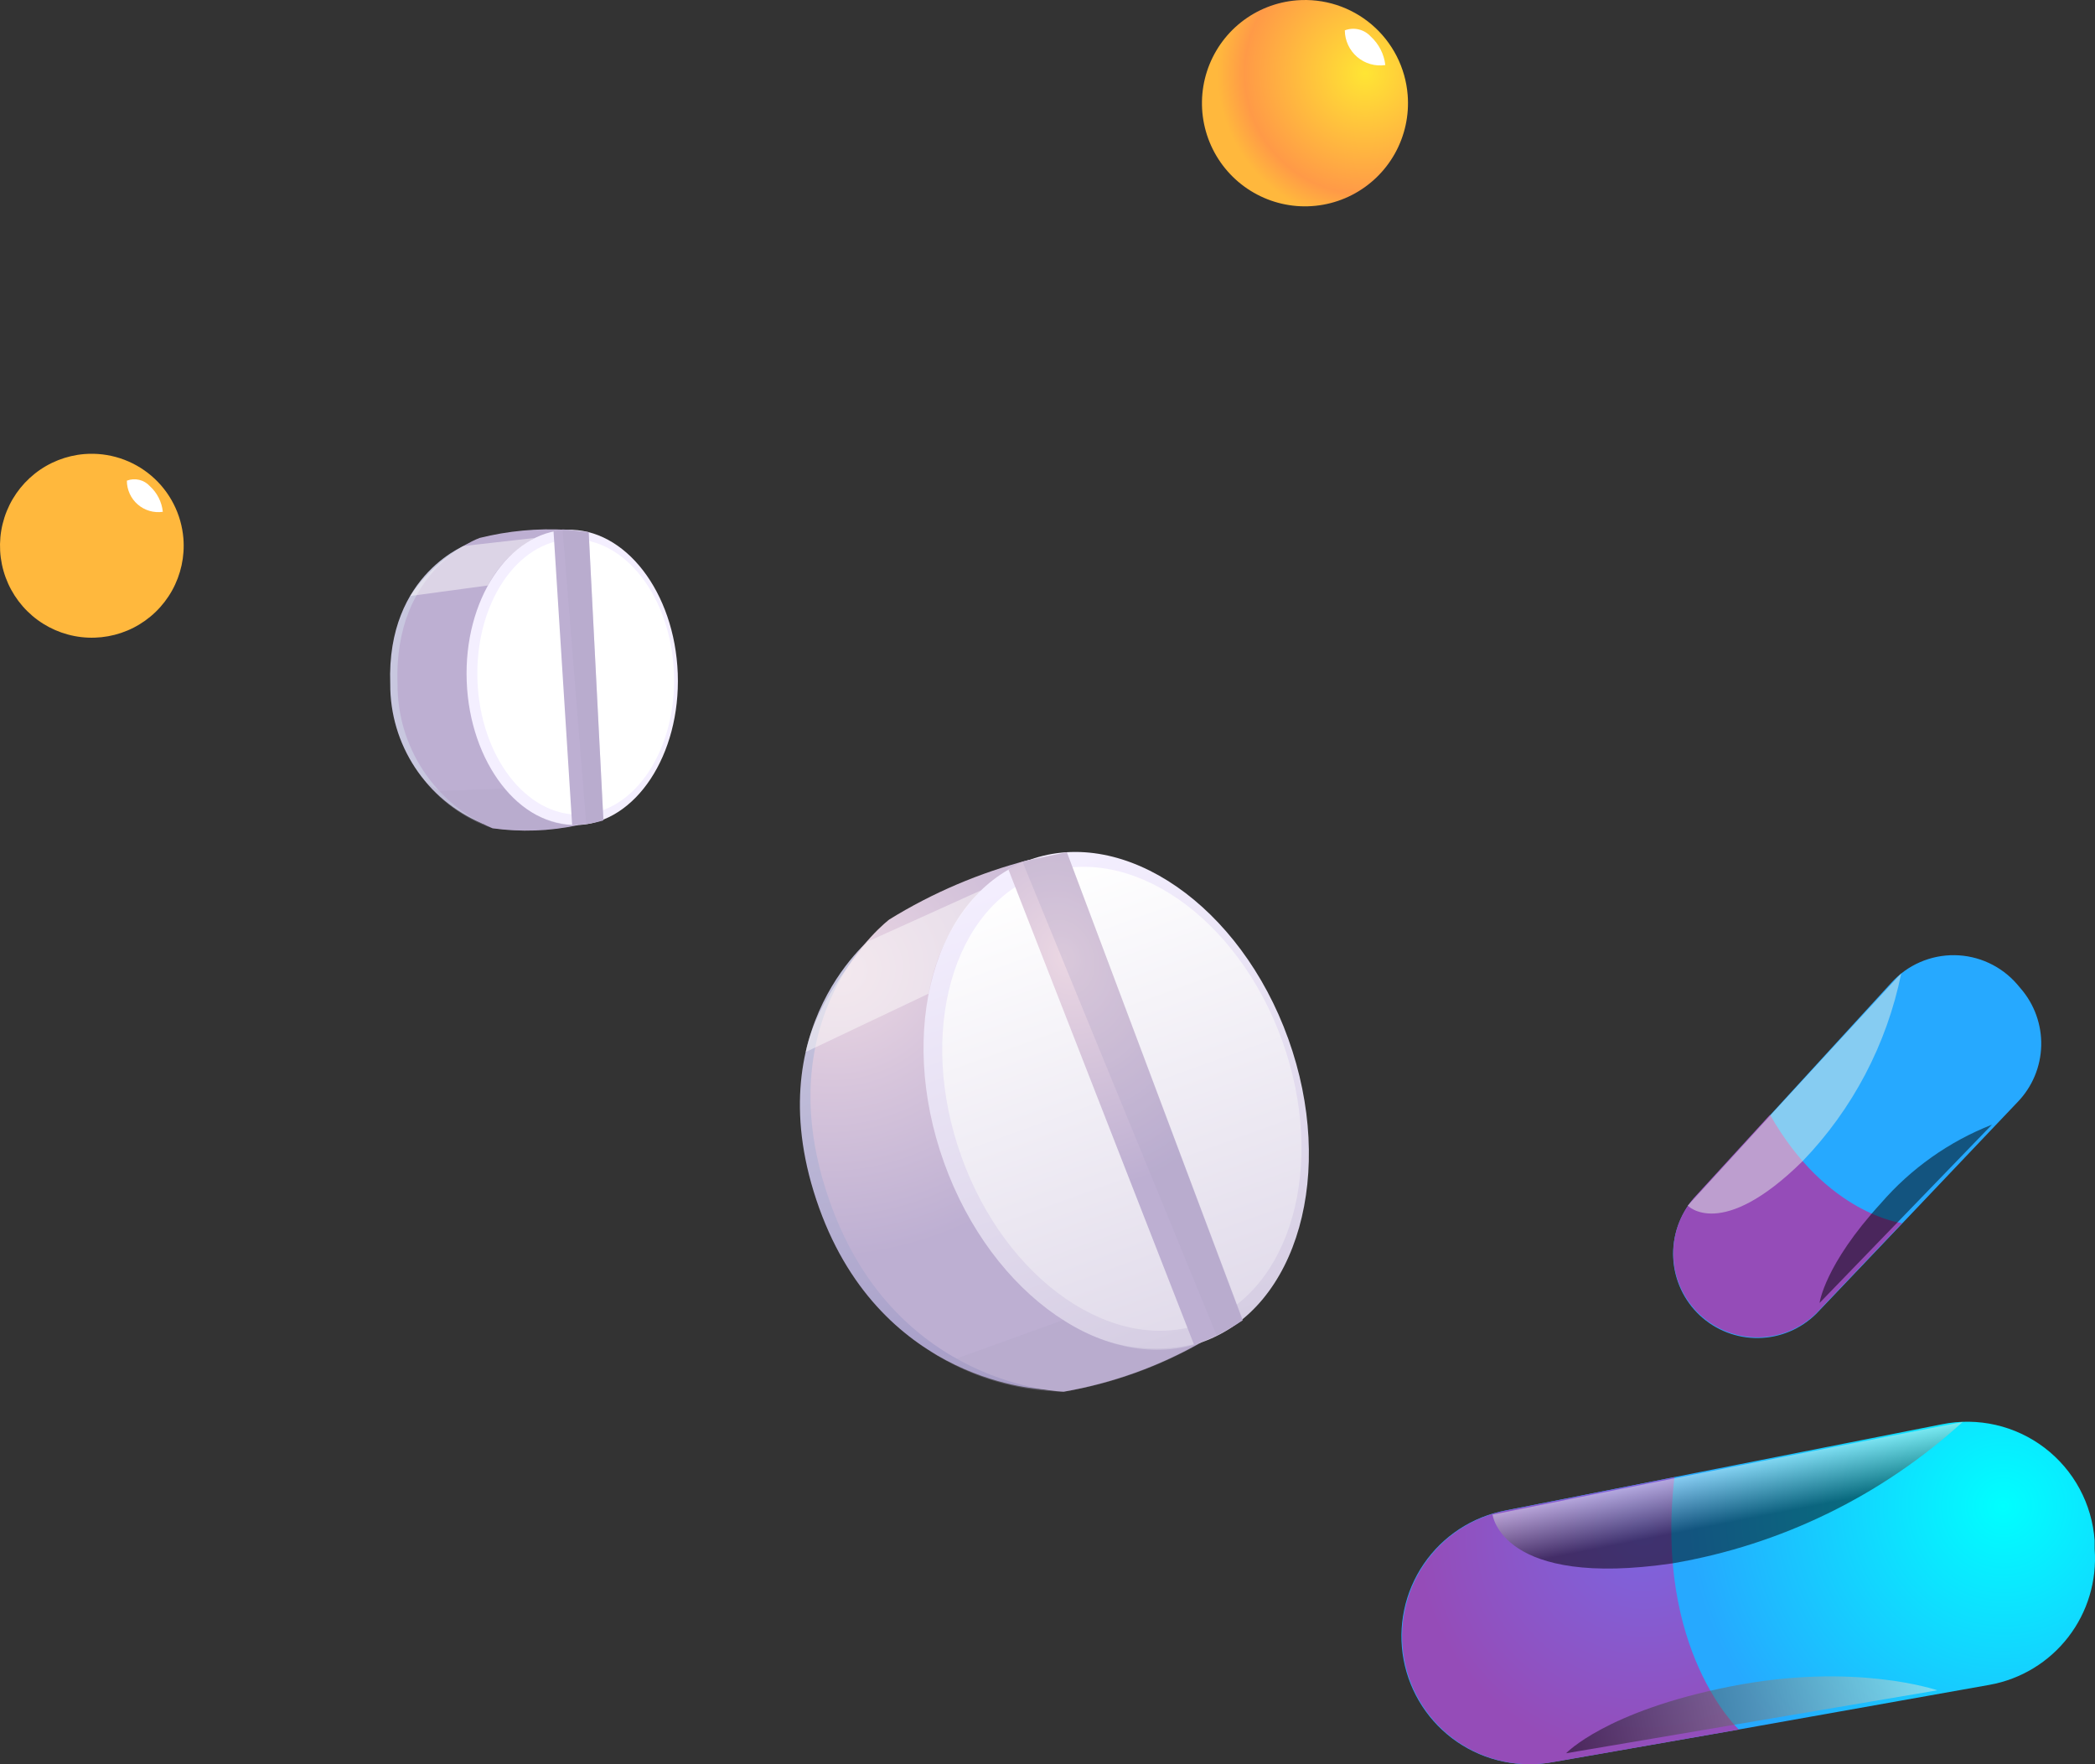<svg xmlns="http://www.w3.org/2000/svg" width="190" height="160" viewBox="0 0 190 160" fill="none"><rect x="0" y="0" width="190" height="160" fill="#333333" stroke="none"/><path fill-rule="evenodd" clip-rule="evenodd" d="M91.658 79.504C87.349 80.624 83.23 82.379 79.435 84.712C79.435 84.712 68.359 93.039 74.293 109.56C80.067 125.611 94.684 125.993 94.684 125.993C98.944 125.235 103.04 123.742 106.789 121.58L91.658 79.504Z" fill="url(#paint0_linear_691_10254)"></path><path fill-rule="evenodd" clip-rule="evenodd" d="M93.318 77.988C88.851 79.144 84.582 80.963 80.654 83.388C80.654 83.388 69.152 92.023 75.322 109.163C81.301 125.831 96.462 126.214 96.462 126.214C100.884 125.446 105.139 123.912 109.037 121.682L93.318 77.988Z" fill="url(#paint1_radial_691_10254)"></path><path d="M109.09 121.697C117.708 118.589 121.177 106.285 116.837 94.214C112.498 82.143 101.993 74.876 93.375 77.983C84.756 81.091 81.287 93.395 85.627 105.466C89.967 117.538 100.471 124.804 109.09 121.697Z" fill="url(#paint2_linear_691_10254)"></path><path fill-rule="evenodd" clip-rule="evenodd" d="M116.294 94.407C120.334 105.661 117.102 117.122 109.066 120.02C101.03 122.918 91.231 116.151 87.192 104.896C83.152 93.642 86.383 82.181 94.419 79.283C102.455 76.385 112.254 83.152 116.294 94.407Z" fill="url(#paint3_linear_691_10254)"></path><path fill-rule="evenodd" clip-rule="evenodd" d="M91.467 78.886L108.288 121.947C109.856 121.43 111.341 120.687 112.695 119.74L96.755 77.297C96.755 77.297 93.215 77.974 92.73 78.15C92.275 78.332 91.85 78.58 91.467 78.886Z" fill="url(#paint4_radial_691_10254)"></path><g style="mix-blend-mode:multiply" opacity="0.3"><path fill-rule="evenodd" clip-rule="evenodd" d="M96.755 77.282L92.73 78.15L110.344 121.123L112.724 119.741L96.755 77.282Z" fill="#AFA4C6"></path></g><g style="mix-blend-mode:multiply" opacity="0.3"><path fill-rule="evenodd" clip-rule="evenodd" d="M84.283 122.492L86.781 123.198L96.432 119.711C98.263 120.964 100.35 121.791 102.541 122.132C104.732 122.473 106.972 122.319 109.096 121.682C105.205 123.928 100.947 125.462 96.52 126.214C92.171 126.162 87.927 124.871 84.283 122.492Z" fill="#AFA4C6"></path></g><g style="mix-blend-mode:soft-light" opacity="0.5"><path fill-rule="evenodd" clip-rule="evenodd" d="M73.074 95.407L84.224 90.111C84.84 86.581 86.498 83.317 88.984 80.739L78.7 85.388C78.7 85.388 74.029 90.596 73.074 95.407Z" fill="#FBF9FA"></path></g><path fill-rule="evenodd" clip-rule="evenodd" d="M50.186 48.579C47.624 48.44 45.055 48.678 42.561 49.285C42.561 49.285 35.025 51.919 35.392 62.041C35.378 64.732 36.161 67.367 37.64 69.613C39.12 71.86 41.231 73.617 43.707 74.663C46.154 74.994 48.638 74.9 51.053 74.384L50.186 48.579Z" fill="url(#paint5_linear_691_10254)"></path><path fill-rule="evenodd" clip-rule="evenodd" d="M51.405 48.05C48.749 47.895 46.084 48.143 43.502 48.785C43.502 48.785 35.672 51.507 36.054 62.026C36.038 64.817 36.849 67.551 38.383 69.882C39.918 72.212 42.108 74.035 44.677 75.119C47.245 75.476 49.855 75.381 52.39 74.84L51.405 48.05Z" fill="url(#paint6_radial_691_10254)"></path><path fill-rule="evenodd" clip-rule="evenodd" d="M61.468 61.084C61.733 68.44 57.663 74.634 52.39 74.825C47.116 75.016 42.606 69.176 42.327 61.79C42.047 54.405 46.131 48.241 51.405 48.05C56.679 47.858 61.189 53.684 61.468 61.084Z" fill="url(#paint7_linear_691_10254)"></path><path d="M52.668 73.874C57.59 73.695 61.376 67.96 61.124 61.067C60.873 54.173 56.68 48.73 51.758 48.91C46.837 49.09 43.051 54.824 43.302 61.718C43.553 68.612 47.747 74.054 52.668 73.874Z" fill="url(#paint8_linear_691_10254)"></path><path fill-rule="evenodd" clip-rule="evenodd" d="M50.201 48.197L51.89 74.825C52.851 74.827 53.807 74.683 54.725 74.399L53.389 48.256C53.389 48.256 51.317 48.006 51.023 48.02C50.743 48.043 50.466 48.102 50.201 48.197Z" fill="url(#paint9_radial_691_10254)"></path><g style="mix-blend-mode:multiply" opacity="0.3"><path fill-rule="evenodd" clip-rule="evenodd" d="M53.389 48.255L51.023 48.02L53.168 74.737L54.725 74.398L53.389 48.255Z" fill="#AFA4C6"></path></g><g style="mix-blend-mode:multiply" opacity="0.3"><path fill-rule="evenodd" clip-rule="evenodd" d="M38.61 70.912L39.858 71.736L45.735 71.515C46.519 72.527 47.52 73.35 48.664 73.922C49.809 74.495 51.067 74.804 52.346 74.825C49.812 75.38 47.2 75.475 44.633 75.105C42.27 74.304 40.182 72.85 38.61 70.912Z" fill="#AFA4C6"></path></g><g style="mix-blend-mode:soft-light" opacity="0.5"><path fill-rule="evenodd" clip-rule="evenodd" d="M37.2 54.052L44.251 53.096C45.207 51.263 46.691 49.761 48.511 48.785L42.033 49.521C40.111 50.659 38.461 52.206 37.2 54.052Z" fill="#FBF9FA"></path></g><path fill-rule="evenodd" clip-rule="evenodd" d="M189.967 139.719V140.484C190.183 143.353 189.33 146.2 187.571 148.474C185.813 150.749 183.275 152.289 180.448 152.798L157.648 156.859L140.827 159.801C139.331 160.082 137.794 160.065 136.305 159.752C134.815 159.438 133.402 158.834 132.145 157.973C129.608 156.235 127.864 153.558 127.297 150.533C126.73 147.507 127.387 144.379 129.122 141.838C130.858 139.297 133.531 137.551 136.552 136.983L176.114 129.171C177.728 128.842 179.394 128.863 181 129.23C182.606 129.598 184.115 130.305 185.426 131.303C186.737 132.302 187.821 133.569 188.604 135.02C189.387 136.472 189.852 138.074 189.967 139.719Z" fill="url(#paint10_radial_691_10254)"></path><path fill-rule="evenodd" clip-rule="evenodd" d="M157.706 156.859L140.886 159.801C139.39 160.082 137.853 160.065 136.363 159.752C134.874 159.438 133.46 158.834 132.204 157.973C129.666 156.235 127.922 153.558 127.356 150.532C126.789 147.507 127.445 144.379 129.181 141.838C130.917 139.297 133.589 137.551 136.611 136.983L151.859 133.967C150.023 149.723 157.706 156.859 157.706 156.859Z" fill="url(#paint11_radial_691_10254)"></path><path style="mix-blend-mode:screen" opacity="0.5" fill-rule="evenodd" clip-rule="evenodd" d="M135.362 137.365C135.362 137.365 136.17 144.074 151.713 141.779C161.516 140.109 170.636 135.662 177.994 128.965C177.994 128.965 155.797 133.246 135.362 137.365Z" fill="url(#paint12_linear_691_10254)"></path><path style="mix-blend-mode:screen" opacity="0.5" fill-rule="evenodd" clip-rule="evenodd" d="M142.032 159.006C142.032 159.006 145.631 155.181 156.943 152.945C168.254 150.709 175.703 153.298 175.703 153.298L142.032 159.006Z" fill="url(#paint13_linear_691_10254)"></path><path fill-rule="evenodd" clip-rule="evenodd" d="M182.931 89.257L183.254 89.64C184.504 91.078 185.171 92.934 185.122 94.841C185.073 96.747 184.312 98.566 182.989 99.938L172.486 110.987L164.729 119.137C163.329 120.527 161.446 121.319 159.475 121.348C157.504 121.377 155.599 120.64 154.158 119.293C152.718 117.946 151.855 116.092 151.749 114.121C151.644 112.15 152.305 110.215 153.593 108.721L171.531 89.125C172.255 88.327 173.14 87.692 174.128 87.261C175.116 86.83 176.183 86.614 177.26 86.627C178.337 86.639 179.4 86.88 180.377 87.334C181.354 87.787 182.225 88.443 182.931 89.257Z" fill="url(#paint14_radial_691_10254)"></path><path fill-rule="evenodd" clip-rule="evenodd" d="M172.5 110.928L164.744 119.078C163.343 120.468 161.46 121.26 159.49 121.289C157.519 121.318 155.613 120.582 154.173 119.234C152.733 117.887 151.869 116.033 151.764 114.062C151.659 112.091 152.319 110.156 153.608 108.662L160.527 101.1C165.654 110.134 172.5 110.928 172.5 110.928Z" fill="url(#paint15_radial_691_10254)"></path><path style="mix-blend-mode:screen" opacity="0.5" fill-rule="evenodd" clip-rule="evenodd" d="M153.064 109.339C153.064 109.339 156.105 112.576 163.465 105.323C168.015 100.611 171.124 94.695 172.427 88.272C172.427 88.272 162.364 99.144 153.064 109.339Z" fill="url(#paint16_linear_691_10254)"></path><path style="mix-blend-mode:screen" opacity="0.5" fill-rule="evenodd" clip-rule="evenodd" d="M165.022 118.166C165.022 118.166 165.448 114.739 170.576 109.133C173.308 105.973 176.767 103.524 180.653 101.998L165.022 118.166Z" fill="url(#paint17_linear_691_10254)"></path><path fill-rule="evenodd" clip-rule="evenodd" d="M127.664 8.607C127.812 10.452 127.411 12.299 126.511 13.915C125.61 15.531 124.252 16.843 122.607 17.686C120.962 18.529 119.104 18.865 117.269 18.651C115.433 18.436 113.703 17.681 112.295 16.482C110.888 15.283 109.868 13.692 109.363 11.912C108.858 10.132 108.892 8.242 109.46 6.481C110.028 4.72 111.105 3.167 112.554 2.019C114.003 0.871 115.759 0.179 117.601 0.03C118.824 -0.068 120.055 0.075 121.223 0.453C122.39 0.831 123.472 1.435 124.407 2.231C125.341 3.028 126.11 4.001 126.669 5.095C127.228 6.189 127.566 7.382 127.664 8.607Z" fill="url(#paint18_radial_691_10254)"></path><path fill-rule="evenodd" clip-rule="evenodd" d="M125.637 5.9C125.523 4.906 125.053 3.986 124.315 3.311C124.024 2.992 123.645 2.768 123.226 2.668C122.806 2.569 122.367 2.598 121.964 2.752C121.968 3.211 122.07 3.664 122.263 4.08C122.456 4.496 122.736 4.866 123.084 5.164C123.432 5.463 123.84 5.683 124.281 5.81C124.721 5.937 125.184 5.968 125.637 5.9Z" fill="white"></path><path fill-rule="evenodd" clip-rule="evenodd" d="M16.633 48.83C16.764 50.474 16.405 52.12 15.602 53.56C14.8 55 13.588 56.17 12.122 56.921C10.655 57.672 9 57.97 7.364 57.779C5.728 57.588 4.185 56.915 2.931 55.846C1.677 54.777 0.767 53.36 0.317 51.773C-0.133 50.187 -0.103 48.502 0.402 46.932C0.908 45.362 1.867 43.978 3.159 42.954C4.45 41.93 6.015 41.313 7.657 41.179C9.859 41.005 12.041 41.712 13.724 43.146C15.407 44.58 16.453 46.624 16.633 48.83Z" fill="url(#paint19_radial_691_10254)"></path><path fill-rule="evenodd" clip-rule="evenodd" d="M14.767 46.417C14.674 45.523 14.256 44.696 13.592 44.092C13.335 43.807 12.999 43.607 12.626 43.518C12.254 43.429 11.863 43.455 11.506 43.592C11.506 44.002 11.594 44.406 11.764 44.779C11.934 45.152 12.182 45.483 12.492 45.751C12.801 46.019 13.164 46.217 13.557 46.332C13.95 46.447 14.362 46.476 14.767 46.417Z" fill="white"></path><defs><linearGradient id="paint0_linear_691_10254" x1="94.504" y1="126.685" x2="79.068" y2="83.872" gradientUnits="userSpaceOnUse"><stop offset="0.02" stop-color="#A49AC6"></stop><stop offset="1" stop-color="#C8C7DF"></stop></linearGradient><radialGradient id="paint1_radial_691_10254" cx="0" cy="0" r="1" gradientUnits="userSpaceOnUse" gradientTransform="translate(76.349 88.12) rotate(-19.912) scale(29.316 26.188)"><stop stop-color="#EBD7E3"></stop><stop offset="0.38" stop-color="#D8C6DC"></stop><stop offset="0.98" stop-color="#BDAFD2"></stop></radialGradient><linearGradient id="paint2_linear_691_10254" x1="109.062" y1="121.707" x2="93.312" y2="78.022" gradientUnits="userSpaceOnUse"><stop offset="0.02" stop-color="#D6CEE3"></stop><stop offset="1" stop-color="#F4EFFF"></stop></linearGradient><linearGradient id="paint3_linear_691_10254" x1="109.044" y1="120.051" x2="94.361" y2="79.328" gradientUnits="userSpaceOnUse"><stop offset="0.02" stop-color="#E2DCEB"></stop><stop offset="1" stop-color="white"></stop></linearGradient><radialGradient id="paint4_radial_691_10254" cx="0" cy="0" r="1" gradientUnits="userSpaceOnUse" gradientTransform="translate(96.558 86.831) rotate(-19.912) scale(16.332 21.731)"><stop stop-color="#EBD7E3"></stop><stop offset="0.98" stop-color="#BDAFD2"></stop></radialGradient><linearGradient id="paint5_linear_691_10254" x1="5598.38" y1="2611.7" x2="5579.55" y2="2141.7" gradientUnits="userSpaceOnUse"><stop offset="0.02" stop-color="#A49AC6"></stop><stop offset="1" stop-color="#C8C7DF"></stop></linearGradient><radialGradient id="paint6_radial_691_10254" cx="0" cy="0" r="1" gradientUnits="userSpaceOnUse" gradientTransform="translate(6532.5 24093) rotate(-2.294) scale(188.497 280.319)"><stop stop-color="#EBD7E3"></stop><stop offset="0.38" stop-color="#D8C6DC"></stop><stop offset="0.98" stop-color="#BDAFD2"></stop></radialGradient><linearGradient id="paint7_linear_691_10254" x1="6944.02" y1="2609.97" x2="6924.49" y2="2122.22" gradientUnits="userSpaceOnUse"><stop offset="0.02" stop-color="#D6CEE3"></stop><stop offset="1" stop-color="#F4EFFF"></stop></linearGradient><linearGradient id="paint8_linear_691_10254" x1="6452.39" y1="2444.59" x2="6436.89" y2="2020.45" gradientUnits="userSpaceOnUse"><stop offset="0.02" stop-color="#E2DCEB"></stop><stop offset="1" stop-color="white"></stop></linearGradient><radialGradient id="paint9_radial_691_10254" cx="0" cy="0" r="1" gradientUnits="userSpaceOnUse" gradientTransform="translate(-767.098 -63836) rotate(-2.294) scale(29.072 229.043)"><stop stop-color="#EBD7E3"></stop><stop offset="0.98" stop-color="#BDAFD2"></stop></radialGradient><radialGradient id="paint10_radial_691_10254" cx="0" cy="0" r="1" gradientUnits="userSpaceOnUse" gradientTransform="translate(181.664 136.533) rotate(-11.176) scale(28.927 28.966)"><stop stop-color="#00FFFF"></stop><stop offset="0.99" stop-color="#26A9FF"></stop></radialGradient><radialGradient id="paint11_radial_691_10254" cx="0" cy="0" r="1" gradientUnits="userSpaceOnUse" gradientTransform="translate(149.012 138.92) rotate(-11.176) scale(20.803 20.831)"><stop stop-color="#7C65E0"></stop><stop offset="0.99" stop-color="#954CB8"></stop></radialGradient><linearGradient id="paint12_linear_691_10254" x1="158.124" y1="140.629" x2="156.647" y2="133.153" gradientUnits="userSpaceOnUse"><stop offset="0.36"></stop><stop offset="1" stop-color="#E5EFE5"></stop></linearGradient><linearGradient id="paint13_linear_691_10254" x1="141.823" y1="157.99" x2="175.308" y2="151.394" gradientUnits="userSpaceOnUse"><stop></stop><stop offset="1" stop-color="#E5EFE5"></stop></linearGradient><radialGradient id="paint14_radial_691_10254" cx="0" cy="0" r="1" gradientUnits="userSpaceOnUse" gradientTransform="translate(15890.4 -5531.74) rotate(-47.461) scale(435.188 451.892)"><stop stop-color="#00FFFF"></stop><stop offset="0.99" stop-color="#26A9FF"></stop></radialGradient><radialGradient id="paint15_radial_691_10254" cx="0" cy="0" r="1" gradientUnits="userSpaceOnUse" gradientTransform="translate(9422.77 -3443.07) rotate(-47.461) scale(194.481 188.954)"><stop stop-color="#7C65E0"></stop><stop offset="0.99" stop-color="#954CB8"></stop></radialGradient><linearGradient id="paint16_linear_691_10254" x1="9355.27" y1="-2800.84" x2="9300.3" y2="-2851.29" gradientUnits="userSpaceOnUse"><stop offset="0.36"></stop><stop offset="1" stop-color="#E5EFE5"></stop></linearGradient><linearGradient id="paint17_linear_691_10254" x1="7315.52" y1="-2311.76" x2="7478.29" y2="-2488.64" gradientUnits="userSpaceOnUse"><stop></stop><stop offset="1" stop-color="#E5EFE5"></stop></linearGradient><radialGradient id="paint18_radial_691_10254" cx="0" cy="0" r="1" gradientUnits="userSpaceOnUse" gradientTransform="translate(123.822 6.651) rotate(-4.581) scale(13.691 13.711)"><stop stop-color="#FFE534"></stop><stop offset="0.8" stop-color="#FF9A47"></stop><stop offset="0.98" stop-color="#FFB83D"></stop></radialGradient><radialGradient id="paint19_radial_691_10254" cx="0" cy="0" r="1" gradientUnits="userSpaceOnUse" gradientTransform="translate(5505.84 1229.09) scale(138.104 138.295)"><stop stop-color="#FFE534"></stop><stop offset="0.8" stop-color="#FF9A47"></stop><stop offset="0.98" stop-color="#FFB83D"></stop></radialGradient></defs></svg>